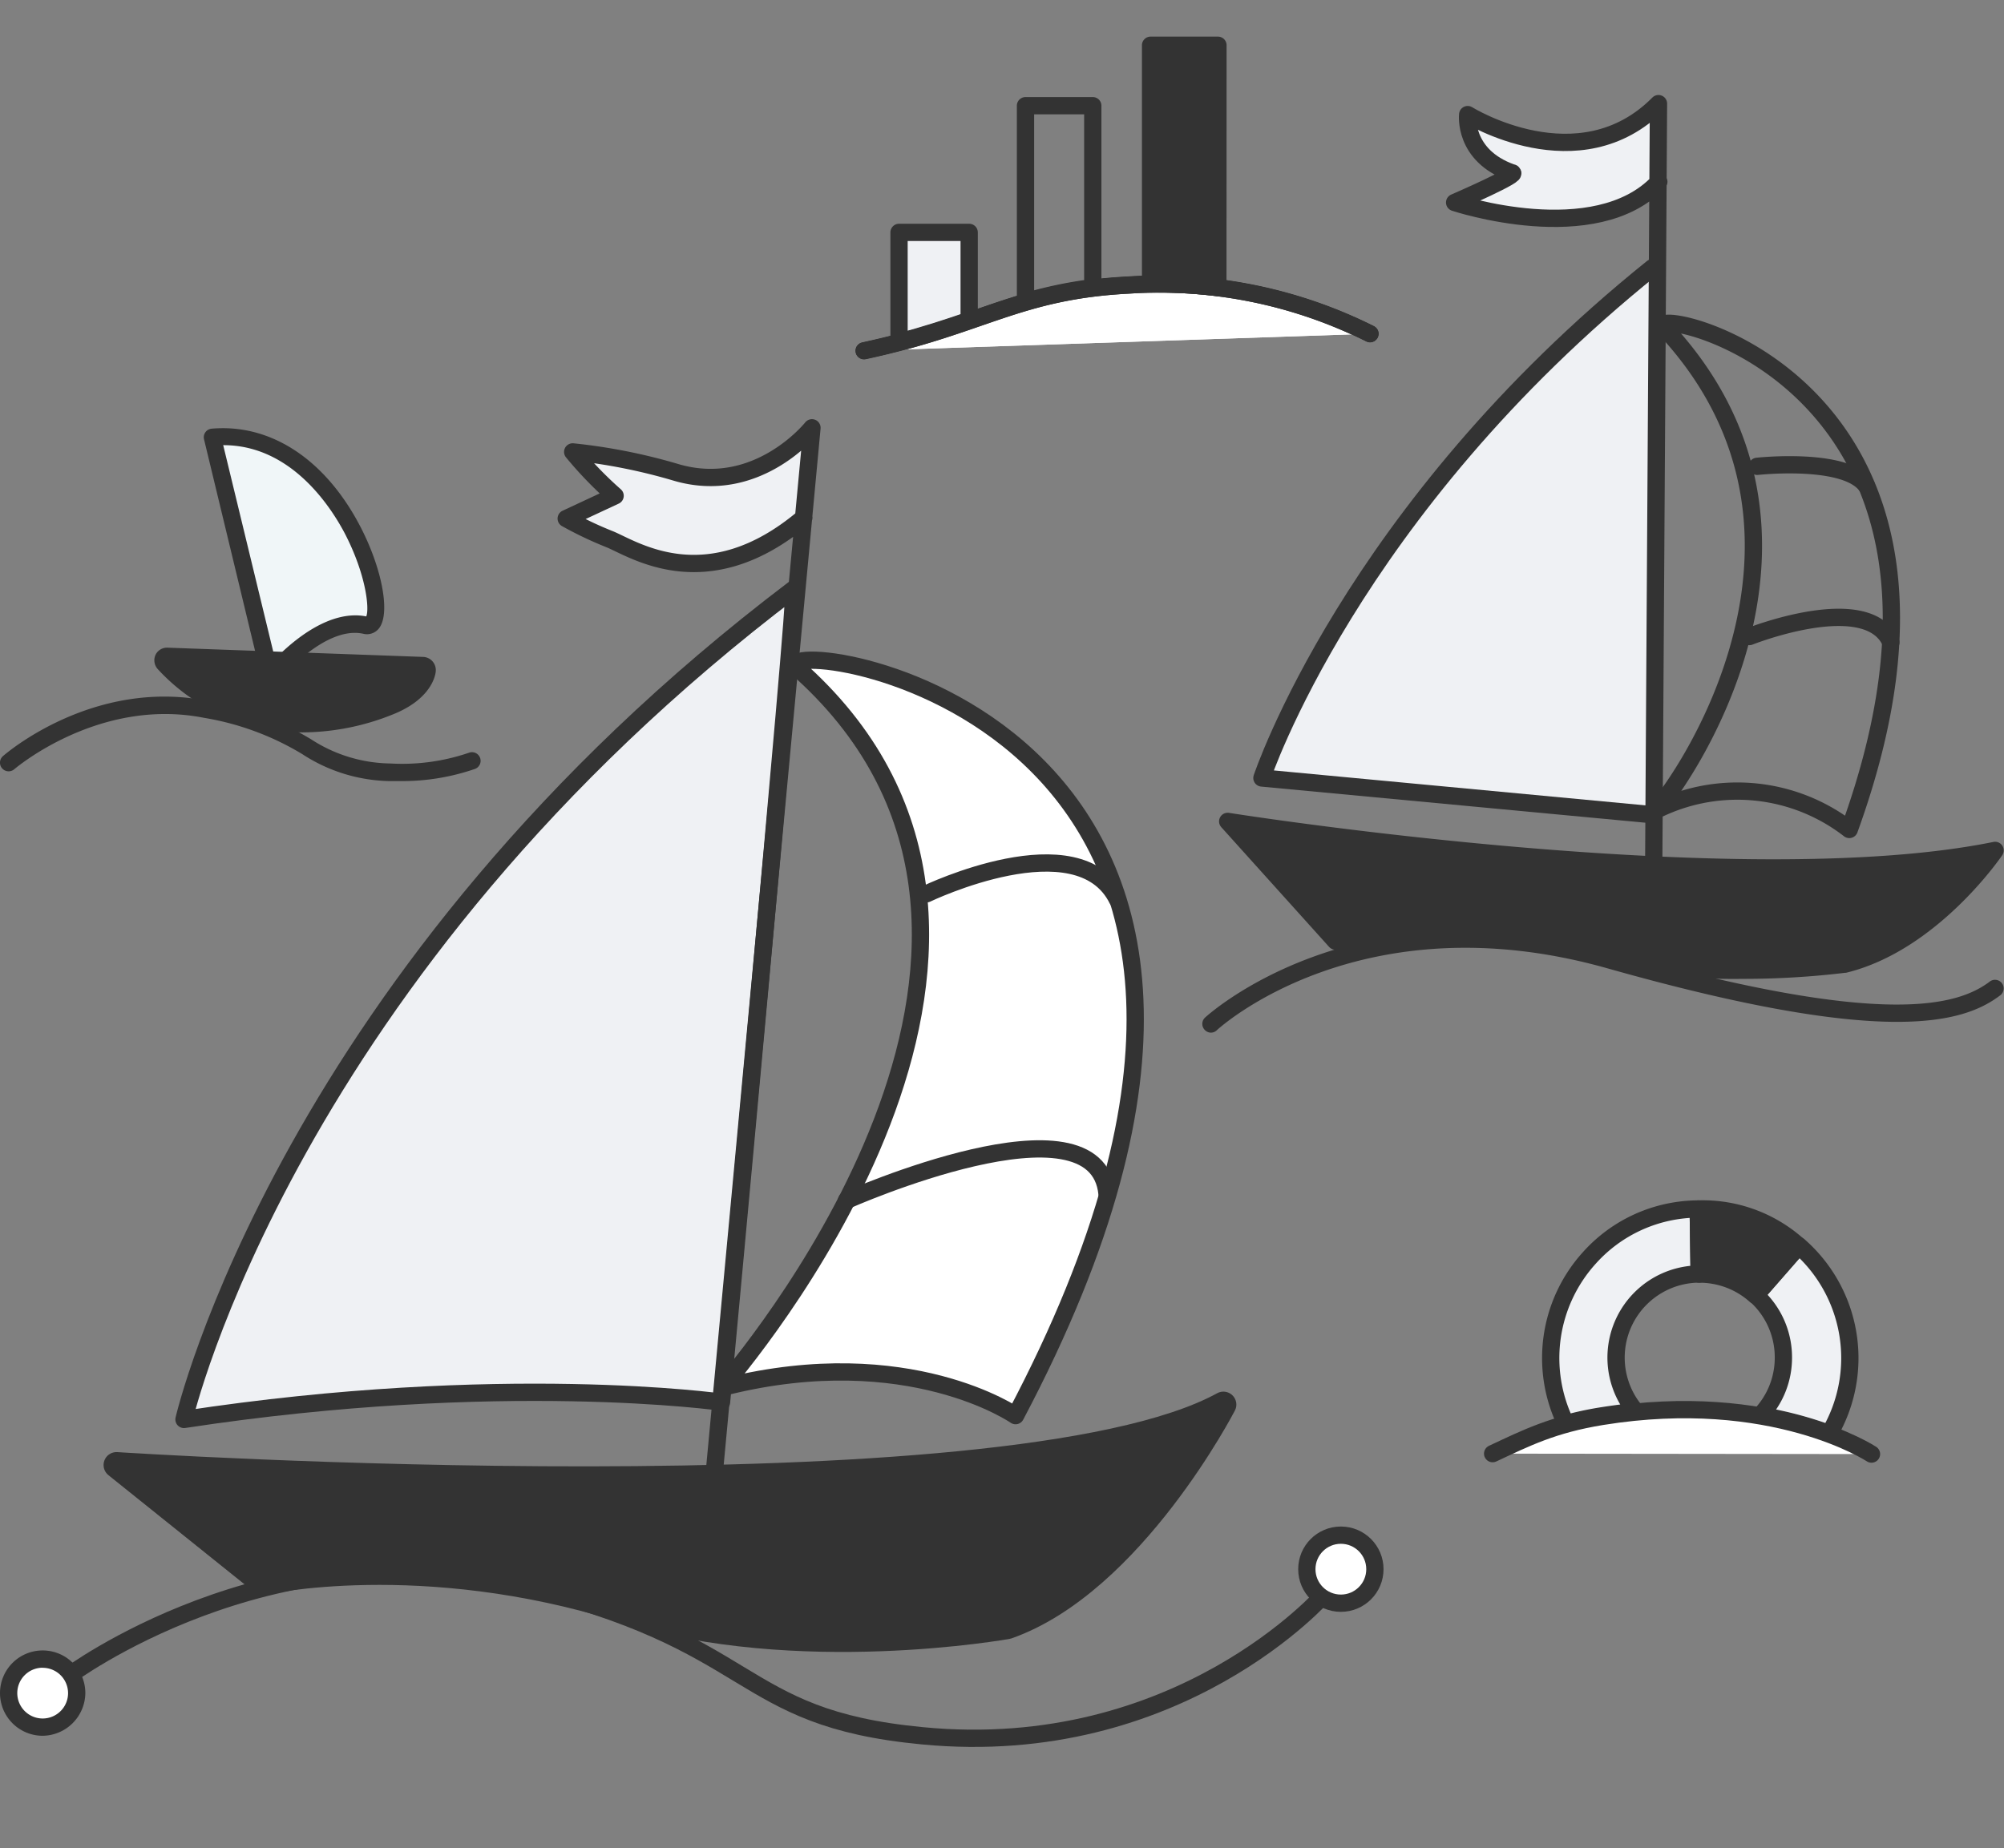 <svg id="Слой_1" data-name="Слой 1" xmlns="http://www.w3.org/2000/svg" viewBox="0 0 232 214"><rect x="0" y="0" width="232" height="214" fill="#808080" stroke="none"/><defs><style>.cls-5{fill:#333}.cls-2,.cls-3,.cls-6{stroke:#333;stroke-linecap:round;stroke-linejoin:round}.cls-2{fill:none}.cls-2,.cls-3,.cls-6{stroke-width:2px}.cls-3{fill:#fff}.cls-6{fill:#eff1f4}</style></defs><path d="M13.49 169.65s103.11 6.74 128.14-7c0 0-10.62 20.58-25 25.65 0 0-24.33 4.4-44.42-1.9-23.44-7.36-41.83-3.2-41.83-3.2z" stroke-width="3" stroke-linejoin="round" stroke-linecap="round" stroke="#333" fill="#333"/><path class="cls-2" d="M7.9 194.09s23.23-17.38 51.75-10.69 25.13 15.51 47.11 17.6c29.76 2.88 46.6-16.43 46.6-16.43"/><path class="cls-3" d="M92.07 77.15c-1.7-3.85 68.23 5.94 25.5 86.78 0 0-12.36-8.6-33.5-3.38-.16 0-.29-.12-.19-.23 4.12-4.95 43.29-52.44 8.19-83.17z"/><path class="cls-2" d="M107.27 103.5s17.59-8.46 22.1.68M98 139s29-12.9 30.16-.74"/><path d="M24.59 50.6l6.7 27.79s5.73-7.17 11-6c4.11.9-2.23-23.17-17.7-21.79z" fill="#f0f6f8"/><path class="cls-5" d="M31.29 79.39h-.22a1 1 0 01-.75-.74l-6.7-27.78a1 1 0 01.16-.82 1 1 0 01.72-.41c6.58-.58 12.7 3.24 16.77 10.51 2.84 5.07 4 10.7 2.65 12.55a1.76 1.76 0 01-1.86.69c-4.59-1-9.93 5.59-10 5.65a1 1 0 01-.77.35zm-5.45-27.84l6 24.76c2.09-2.14 6.35-5.76 10.56-4.93.38-.86 0-4.85-2.52-9.68-1.66-3.13-6.24-10.15-14-10.15z"/><path class="cls-5" d="M19.37 76.46l29.57 1.11s-.13 2.09-3.7 3.63c-3.35 1.44-15.68 5.85-25.87-4.74z"/><path class="cls-5" d="M35.06 84.81a22.64 22.64 0 01-16.78-7.31 1.52 1.52 0 01-.28-1.66 1.48 1.48 0 011.42-.84L49 76.07a1.52 1.52 0 011.45 1.6c0 .3-.31 3.06-4.61 4.91a28.27 28.27 0 01-10.78 2.23zm-11.53-6.69c8.34 6 17.34 3.32 21.12 1.7a8 8 0 001.53-.82z"/><path class="cls-5" d="M46.51 90.45h-1.45A19.07 19.07 0 0135 87.33a32.1 32.1 0 00-11.4-4.21C11.43 80.72 1.75 89 1.66 89.07a1 1 0 01-1.32-1.51c.42-.37 10.49-9 23.65-6.41A34.37 34.37 0 0136 85.6a17.21 17.21 0 009.19 2.81 23.88 23.88 0 009.09-1.24 1 1 0 11.65 1.89 25.79 25.79 0 01-8.42 1.39zm95.62 4.67s59 9.45 88.87 3.35c0 0-7.32 10.75-17.51 13.21 0 0-17.69 2.33-31.69-1.81a58 58 0 00-27.18-.9z"/><path class="cls-5" d="M201.78 113.35a73.75 73.75 0 01-20.26-2.52 57.29 57.29 0 00-26.66-.88 1 1 0 01-1-.31l-12.47-13.85a1 1 0 01.9-1.66c.59.09 59.11 9.35 88.51 3.36a1 1 0 011 1.54c-.31.45-7.66 11.1-18.1 13.62h-.11a98 98 0 01-11.81.7zm-35.28-6.59a55 55 0 0115.58 2.16c13.26 3.91 30.17 1.91 31.23 1.78 7-1.72 12.68-7.62 15.3-10.78-26.54 4.42-72.2-1.69-83.86-3.4L155 107.87a58.1 58.1 0 0111.5-1.11z"/><path class="cls-6" d="M191.46 94.33h-.28l-45.09-4.24s10.27-31 45.21-59.09"/><path class="cls-2" d="M192.49 37.77c-1-2.33 40.32 6.64 21.6 58.28A21.14 21.14 0 00192 93.68c-1.27.57-.91.77-.84.71 2.84-2.6 24.3-32.39 1.33-56.62z"/><path class="cls-6" d="M191.44 101.54L192 12c-9.2 9.3-22.09 1.27-22.09 1.27S169.36 18 175 20c1.25.05-6.6 3.45-6.6 3.45s16.31 5.43 23.64-2.4"/><path class="cls-5" d="M140.21 119.58a1 1 0 01-.73-.31 1 1 0 010-1.41c.17-.16 17.4-16.07 47.18-7.65 31.49 8.91 40 6.24 43.7 3.45a1 1 0 011.2 1.6c-4.35 3.3-13.45 5.92-45.44-3.12-28.64-8.1-45.1 7-45.26 7.17a1 1 0 01-.65.27z"/><path class="cls-6" d="M189.37 163.45a9.68 9.68 0 017.27-15.92h.07l-.11-7.53a17 17 0 00-12.6 5.66 17.27 17.27 0 00-2.72 19.19 38.21 38.21 0 014.13-.89c1.39-.22 2.69-.39 3.96-.51zm17.09-6.37a9.64 9.64 0 01-2.68 6.82 43.34 43.34 0 018 2.11 17.28 17.28 0 00-3.52-21.74l-5 5.72a9.66 9.66 0 013.2 7.09z"/><path d="M208.22 144.27A16.52 16.52 0 00196.6 140l.11 7.54a9.68 9.68 0 016.51 2.46z" stroke-width="2" stroke-linejoin="round" stroke-linecap="round" stroke="#333" fill="#333"/><path class="cls-3" d="M216.66 168.38s-11.44-7.55-31.19-4.36c-5.68.92-8.78 2.49-12.67 4.31"/><path d="M158.61 38.65A54.48 54.48 0 00130.74 33c-12.9.65-16.94 4.66-30.71 7.62" stroke="#fff" fill="#fff" stroke-width="2" stroke-linejoin="round" stroke-linecap="round"/><path class="cls-3" d="M158.61 38.65A54.48 54.48 0 00130.74 33c-12.9.65-16.94 4.66-30.71 7.62"/><path d="M141 5.24h-7.8v27.64a58.8 58.8 0 017.79.42z" stroke-width="2" stroke-linejoin="round" stroke="#333" fill="#333"/><path class="cls-2" d="M126.51 12.24h-7.79v22.7a48.61 48.61 0 017.79-1.63z"/><path class="cls-6" d="M112.2 26.91h-8.12V39.6c3.13-.82 5.73-1.68 8.12-2.51z"/><path class="cls-2" d="M158.61 38.65A54.48 54.48 0 00130.74 33c-12.9.65-16.94 4.66-30.71 7.62M203.43 54s10.2-1.12 12.63 2.24m-13.53 17.47s13.64-5.42 16.37.68"/><path class="cls-6" d="M83.53 162.37s-25.46-3.61-62.23 2c0 0 11.92-51.71 70.6-96.17.45-.06-8.37 94.17-8.37 94.17z"/><path class="cls-6" d="M82.2 175.8L94 49.54s-6.34 8-15.84 5.13a65.72 65.72 0 00-11.86-2.34 44.67 44.67 0 004.91 5.08l-5.66 2.64a42.48 42.48 0 005 2.38c2.77 1.11 11.26 7 22.51-2.5"/><circle class="cls-3" cx="155.23" cy="181.71" r="3.94"/><circle cx="4.94" cy="196.07" r="3.94" fill="#fff"/><path class="cls-5" d="M4.94 201a4.94 4.94 0 114.94-4.94A5 5 0 014.94 201zm0-7.88a2.94 2.94 0 102.94 2.94 2.94 2.94 0 00-2.94-2.93z"/></svg>
